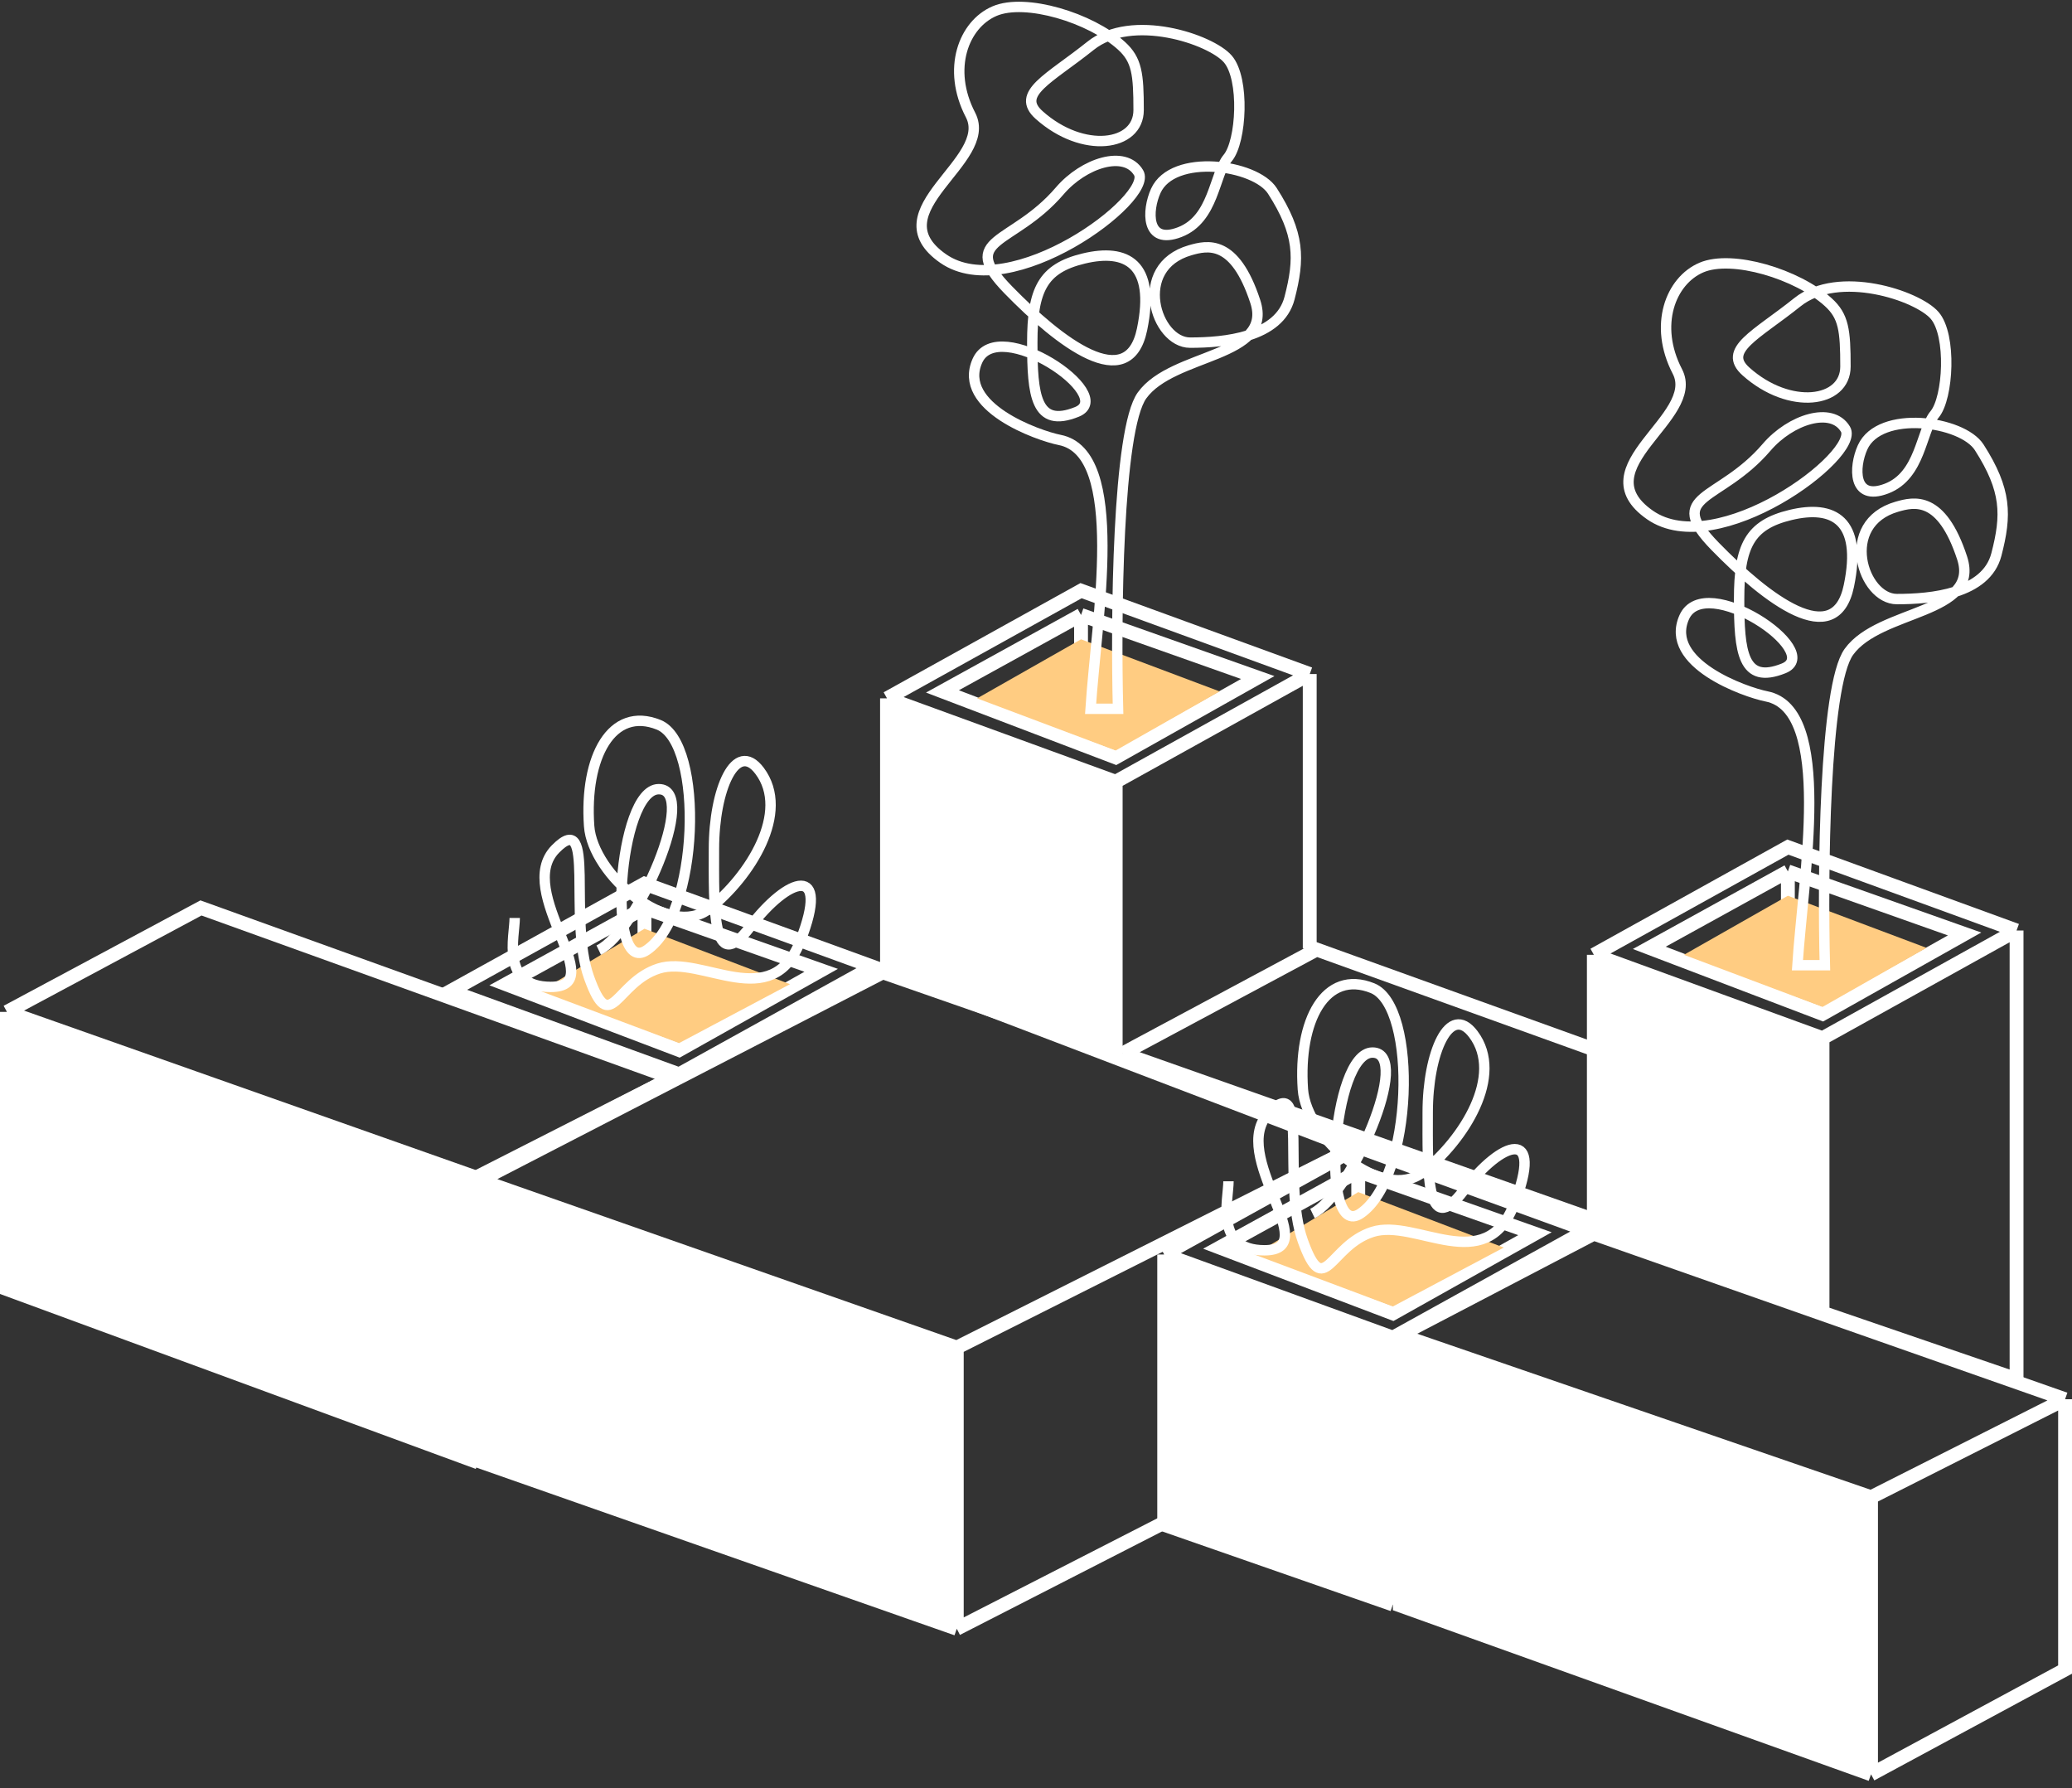<?xml version="1.0" encoding="UTF-8"?> <svg xmlns="http://www.w3.org/2000/svg" width="299" height="258" viewBox="0 0 299 258" fill="none"><rect x="0" y="0" width="299" height="258" fill="#333333" stroke="none"/><path fill-rule="evenodd" clip-rule="evenodd" d="M202 231.625V192.625L270 216.025V256L202 231.625Z" fill="white"></path><path d="M202 192.625V231.625L270 256M202 192.625L270 216.025M202 192.625L230 178L298 201.888M270 256V216.025M270 256L298 240.888V201.888M270 216.025L298 201.888" stroke="white" stroke-width="2"></path><path fill-rule="evenodd" clip-rule="evenodd" d="M1 186V146L69 170V211L1 186Z" fill="white"></path><path d="M1 146V186L69 211M1 146L69 170M1 146L29 131L97 155.5L69 170M69 211V170M69 211L97 195.5" stroke="white" stroke-width="2"></path><path fill-rule="evenodd" clip-rule="evenodd" d="M230 176L197 164.353L162 152L230 176Z" fill="white"></path><path d="M162 152L230 176M162 152L190 137L258 161.5L230 176M162 152L197 164.353L230 176" stroke="white" stroke-width="2"></path><path fill-rule="evenodd" clip-rule="evenodd" d="M128 140.5V100.761L161 112.793V152L128 140.5Z" fill="white"></path><path d="M128 100.761V140.5L161 152V112.793M128 100.761L161 112.793M128 100.761L156 85.221L189 97.252M161 112.793L189 97.252M189 97.252V136.856M156 88.73L136 99.759L156 107.379M156 88.73L181.5 97.754L161 109.284L156 107.379M156 88.73V107.379" stroke="white" stroke-width="2"></path><path d="M156 92.24L141 100.763L161 108.282L176 99.76L156 92.24Z" fill="#FFCC82"></path><path d="M161.337 102.265C161.007 89.256 161.238 62.001 164.802 57.051C169.257 50.864 183.82 51.655 181.137 43.486C178.167 34.444 174.207 35.395 171.731 36.11C163.291 38.548 166.782 49.437 171.731 49.437C176.681 49.437 184.602 48.721 186.087 43.01C187.571 37.298 187.571 33.73 183.611 27.544C181.149 23.698 169.258 22.069 166.782 27.544C165.518 30.338 165.298 35.395 170.247 33.491C175.197 31.587 175.197 25.164 177.176 22.784C179.156 20.404 179.651 11.361 177.176 8.506C174.702 5.65 163.317 1.843 157.378 6.602C151.438 11.361 146.489 13.502 149.954 16.597C156.287 22.254 164.308 21.117 164.308 15.882C164.308 10.646 164.059 8.623 161.833 6.602C157.378 2.557 147.974 -0.301 143.519 1.603C139.065 3.507 136.59 9.933 140.054 16.597C143.519 23.26 126.195 30.398 136.095 37.299C145.787 44.055 166.504 28.62 164.308 24.924C162.328 21.593 156.388 23.497 152.923 27.544C146.117 35.492 138.074 34.207 145.498 41.822C152.923 49.437 162.822 57.051 164.802 47.533C166.782 38.014 162.538 35.821 156.388 37.299C150.449 38.727 148.963 41.822 148.963 49.437C148.963 57.051 149.458 61.811 155.398 59.431C161.337 57.051 144.013 45.391 141.044 52.054C138.074 58.717 149.818 62.864 152.923 63.477C162.568 65.38 158.202 89.415 157.378 102.265H161.337Z" stroke="white" stroke-width="1.5"></path><path fill-rule="evenodd" clip-rule="evenodd" d="M263 189.397L230 177.616V137.761L263 149.793V189.397Z" fill="white"></path><path d="M263 189.397V149.793M263 189.397L291 199V134.252M263 189.397L230 177.616V137.761M230 137.761L263 149.793M230 137.761L258 122.221L291 134.252M263 149.793L291 134.252M258 125.73L238 136.759L258 144.379M258 125.73L283.5 134.754L263 146.284L258 144.379M258 125.73V144.379" stroke="white" stroke-width="2"></path><path d="M258 129.238L243 137.761L263 145.28L278 136.758L258 129.238Z" fill="#FFCC82"></path><path d="M263.337 139.265C263.007 126.256 263.238 99.001 266.802 94.051C271.257 87.864 285.82 88.655 283.137 80.486C280.167 71.444 276.207 72.395 273.731 73.11C265.291 75.548 268.782 86.437 273.731 86.437C278.681 86.437 286.602 85.721 288.087 80.01C289.571 74.298 289.571 70.73 285.611 64.544C283.149 60.698 271.258 59.069 268.782 64.544C267.518 67.338 267.298 72.395 272.247 70.491C277.197 68.588 277.197 62.164 279.176 59.784C281.156 57.404 281.651 48.361 279.176 45.506C276.702 42.65 265.317 38.843 259.378 43.602C253.438 48.361 248.489 50.502 251.954 53.597C258.287 59.254 266.308 58.117 266.308 52.882C266.308 47.646 266.059 45.623 263.833 43.602C259.378 39.557 249.974 36.7 245.519 38.603C241.065 40.507 238.59 46.933 242.054 53.597C245.519 60.26 228.195 67.398 238.095 74.299C247.787 81.055 268.504 65.62 266.308 61.924C264.328 58.593 258.388 60.497 254.923 64.544C248.117 72.492 240.074 71.207 247.498 78.822C254.923 86.436 264.822 94.051 266.802 84.533C268.782 75.014 264.538 72.82 258.388 74.299C252.449 75.727 250.963 78.822 250.963 86.437C250.963 94.051 251.458 98.811 257.398 96.431C263.337 94.051 246.013 82.391 243.044 89.054C240.074 95.717 251.818 99.864 254.923 100.477C264.568 102.38 260.202 126.415 259.378 139.265H263.337Z" stroke="white" stroke-width="1.5"></path><path d="M98 155L65 143L93 127.5L126 139.5L98 155ZM98 155L68.5 170L98 193.5M93 131L73 142L93 149.6M93 131L118.5 140L98 151.5L93 149.6M93 131V149.6" stroke="white" stroke-width="2"></path><path d="M93 134L78 143L98 150.5L114 142L93 134Z" fill="#FFCC82"></path><path d="M86.398 137.086C91.941 134.432 100.946 113.864 95.058 113.864C89.169 113.864 87.441 141.085 93.326 137.086C100.947 131.907 101.639 107.229 95.058 104.575C88.27 101.839 84.32 109.221 85.013 119.173C85.505 126.256 96.63 135.613 102.332 131.115C108.221 126.471 114.109 117.182 109.606 111.211C106.189 106.679 103.025 113.864 103.025 122.49C103.025 130.756 102.678 141.067 108.221 133.769C113.763 126.471 119.903 124.5 115.495 135.76C111.338 146.375 101.293 137.75 95.058 139.741C88.823 141.731 88.13 149.693 85.013 141.067C81.895 132.441 86.052 116.519 80.163 122.49C74.087 128.652 88.233 142.394 79.47 142.394C72.197 142.394 74.275 135.095 74.275 132.441" stroke="white" stroke-width="1.5"></path><path fill-rule="evenodd" clip-rule="evenodd" d="M138.069 194.432V235L69.25 210.865V170.297L138.069 194.432Z" fill="white"></path><path d="M138.069 194.432V235M138.069 194.432L69.25 170.297M138.069 194.432L195.25 165.676L127.949 140L69.25 170.297M138.069 235L69.25 210.865V170.297M138.069 235L195.25 205.73" stroke="white" stroke-width="2"></path><path fill-rule="evenodd" clip-rule="evenodd" d="M168 220V181L201 193V231.5L168 220Z" fill="white"></path><path d="M168 181V220L201 231.5M168 181L201 193M168 181L196 165.5L229 177.5L201 193M201 193V231.5M201 231.5L229 216M196 169L176 180L196 187.6M196 169L221.5 178L201 189.5L196 187.6M196 169V187.6" stroke="white" stroke-width="2"></path><path d="M196 172L181 181L201 188.5L217 180L196 172Z" fill="#FFCC82"></path><path d="M189.398 175.086C194.941 172.432 203.946 151.864 198.058 151.864C192.169 151.864 190.441 179.085 196.326 175.086C203.947 169.907 204.639 145.229 198.058 142.575C191.27 139.839 187.32 147.221 188.013 157.173C188.505 164.256 199.63 173.613 205.332 169.115C211.221 164.471 217.109 155.182 212.606 149.211C209.189 144.679 206.025 151.864 206.025 160.49C206.025 168.756 205.678 179.067 211.221 171.769C216.763 164.471 222.903 162.5 218.495 173.76C214.338 184.375 204.293 175.75 198.058 177.741C191.823 179.731 191.13 187.693 188.013 179.067C184.895 170.441 189.052 154.519 183.163 160.49C177.087 166.652 191.233 180.394 182.47 180.394C175.197 180.394 177.275 173.095 177.275 170.441" stroke="white" stroke-width="1.5"></path></svg> 